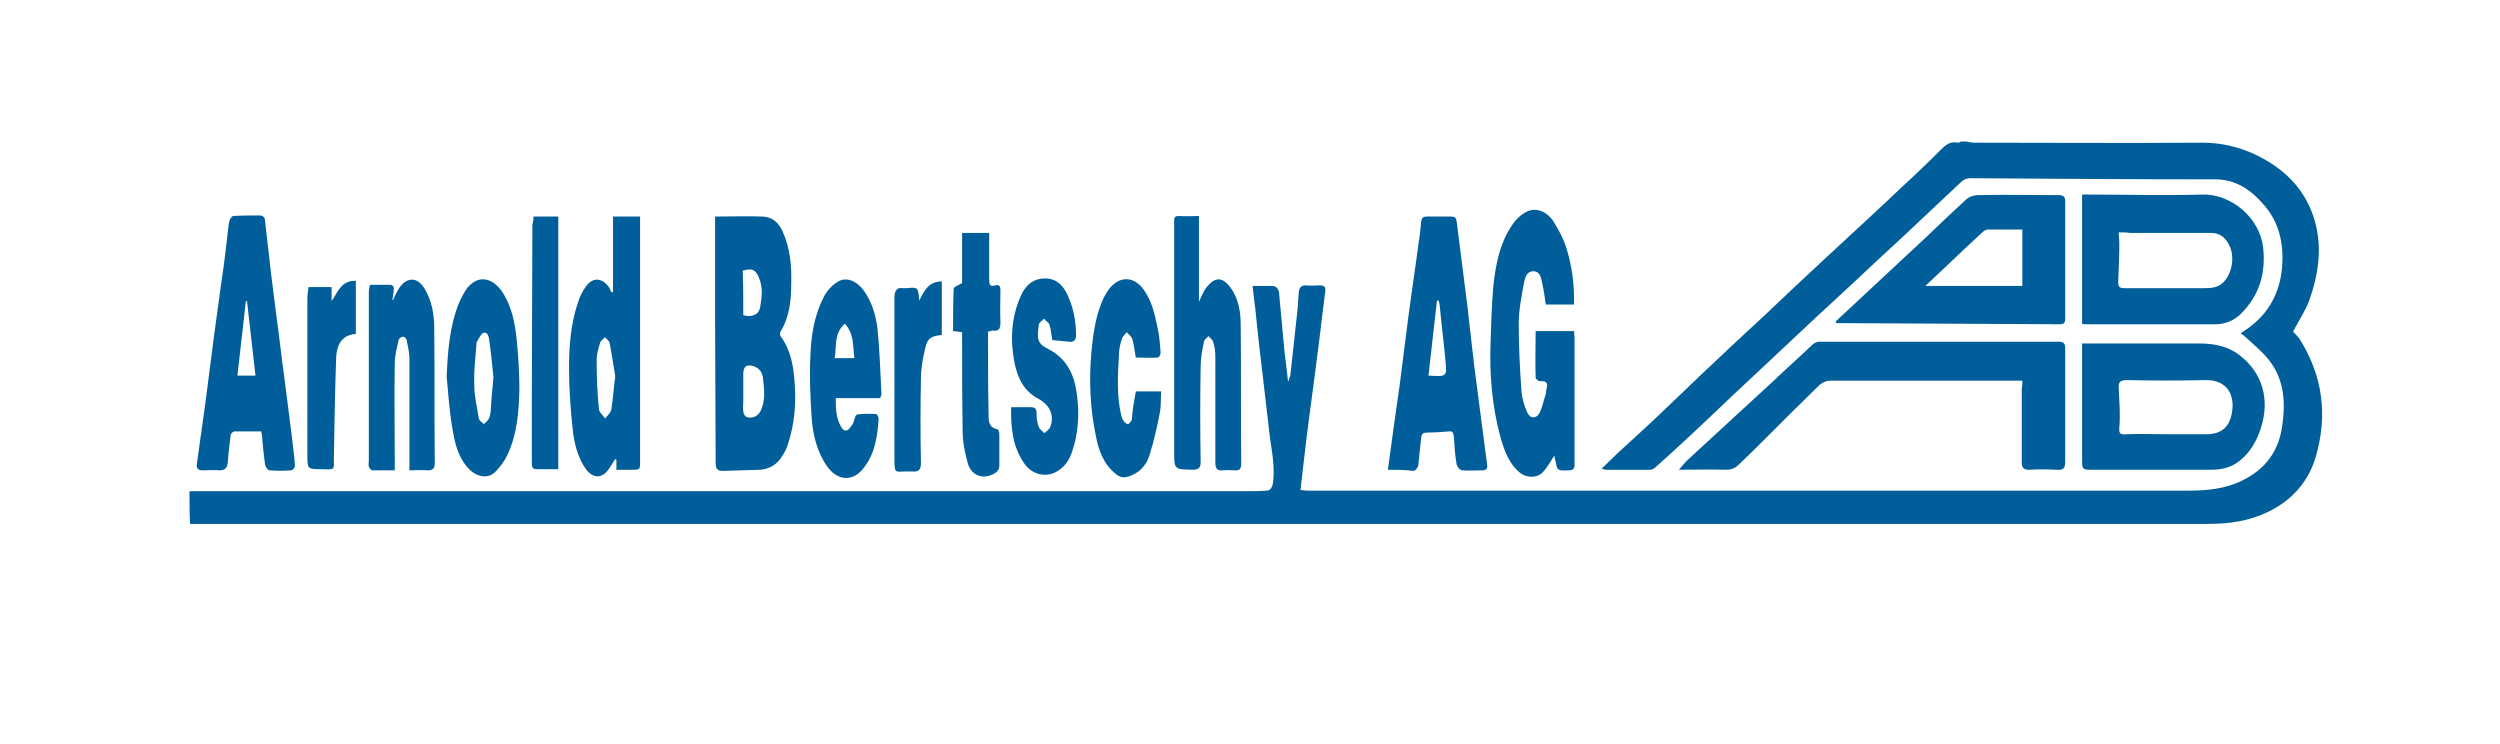 <?xml version="1.0" encoding="utf-8"?>
<!-- Generator: Adobe Illustrator 21.1.0, SVG Export Plug-In . SVG Version: 6.00 Build 0)  -->
<svg version="1.1" id="Calque_1" xmlns="http://www.w3.org/2000/svg" xmlns:xlink="http://www.w3.org/1999/xlink" x="0px" y="0px"
	 viewBox="0 0 443.3 132" style="enable-background:new 0 0 443.3 132;" xml:space="preserve">
<style type="text/css">
	.st0{fill:#005E9B;}
</style>
<g>
	<path class="st0" d="M33.6,87.1c19,0,37.9,0,56.9,0c43.4,0,86.9,0,130.3,0c1.2,0,2.5,0,3.7-0.1c0.8,0,1-0.5,1.2-1.2
		c0.4-2.7-0.1-5.4-0.5-8.1c-0.4-3.4-0.8-6.9-1.2-10.3c-0.5-4.2-1-8.4-1.4-12.6c-0.2-1.3-0.3-2.6-0.5-4.1c1.3,0,2.4,0,3.5,0
		c0.7,0,1.1,0.5,1.2,1.2c0.3,3.6,0.7,7.2,1,10.8c0.2,1.5,0.4,3.1,0.6,5c0.2-0.6,0.3-0.8,0.4-1.1c0.4-3.4,0.7-6.7,1.1-10.1
		c0.2-1.6,0.3-3.2,0.4-4.7c0.1-0.8,0.4-1.2,1.3-1.2c0.8,0.1,1.7,0,2.5,0c0.7,0,1,0.3,0.9,1.1c-0.5,3.7-0.9,7.5-1.4,11.2
		c-0.6,4.9-1.3,9.7-1.9,14.6c-0.4,3.1-0.7,6.1-1.1,9.4c0.5,0,0.9,0.1,1.4,0.1c52,0,104,0,156,0c3.3,0,6.6-0.3,9.6-1.8
		c4.1-2,6.5-5.2,7.1-9.8c0.6-4.2,0.3-8.2-2.4-11.6c-1.2-1.5-2.8-2.8-4.2-4.1c-0.2-0.2-0.5-0.4-0.8-0.6c0.7-0.5,1.4-0.9,2-1.4
		c3.5-2.8,5.2-6.6,5.4-11c0.2-3.9-0.7-7.4-3.2-10.3c-2.3-2.7-5-4.6-8.7-4.6c-14.5,0-28.9-0.1-43.4-0.2c-0.8,0-1.3,0.3-1.9,0.9
		c-2.2,2.1-4.5,4.2-6.7,6.3c-2.4,2.3-4.8,4.5-7.3,6.8c-3.7,3.5-7.5,7-11.3,10.5c-3.7,3.5-7.5,7-11.2,10.5c-4,3.7-7.9,7.5-11.9,11.2
		c-1.8,1.7-3.7,3.4-5.6,5.1c-0.2,0.2-0.6,0.4-0.9,0.4c-2.6,0-5.3,0-7.9,0c-0.1,0-0.3-0.1-0.7-0.2c1-1,2-1.9,2.9-2.8
		c2.7-2.5,5.5-5,8.2-7.6c2.3-2.2,4.6-4.4,6.9-6.6c3.6-3.4,7.1-6.7,10.7-10c3.8-3.6,7.6-7.2,11.4-10.7c4.3-4,8.7-8,13-12.1
		c2.4-2.2,4.7-4.4,7-6.7c0.9-0.9,1.7-1.6,3.1-1.3c0.2,0,0.3-0.1,0.5-0.2c0.3,0,0.6,0,1,0c0.5,0.1,0.9,0.2,1.4,0.2
		c13.5,0,27,0.1,40.4,0c3.3,0,6.4,0.7,9.4,2.1c5.2,2.5,9,6.2,10.6,11.9c1.3,4.7,0.6,9.4-1,13.9c-0.7,1.9-1.9,3.7-2.9,5.6
		c0.3,0.3,0.7,0.7,1.1,1.2c4.2,6.6,5.1,13.7,2.9,21.1c-1.3,4.4-4.3,7.7-8.5,9.7c-3.3,1.6-6.9,2.1-10.5,2.1c-32.9,0-65.8,0-98.6,0
		c-86.4,0-172.9,0-259.3,0C33.6,91.1,33.6,89.1,33.6,87.1z"/>
	<path class="st0" d="M358.6,67.5c-0.8,0-1.5,0-2.1,0c-10.7,0-21.4,0-32,0c-0.6,0-1.3,0.3-1.8,0.7c-3.3,3.2-6.6,6.5-9.9,9.8
		c-1.5,1.5-3,3-4.5,4.4c-0.6,0.6-1.3,0.9-2.2,0.9c-2.7-0.1-5.3,0-8.4,0c0.6-0.7,1-1.2,1.5-1.7c5-4.6,10-9.2,15-13.8
		c2.4-2.3,4.9-4.5,7.3-6.8c0.3-0.2,0.7-0.4,1-0.4c14.2,0,28.4,0,42.6,0c0.9,0,1.1,0.4,1.1,1.1c0,6.7,0,13.5,0,20.2
		c0,1.1-0.3,1.5-1.5,1.4c-1.6-0.1-3.3-0.1-4.9,0c-1,0-1.3-0.4-1.3-1.3c0-4.4,0-8.8,0-13.2C358.6,68.5,358.6,68.1,358.6,67.5z"/>
	<path class="st0" d="M325.5,57c5.4-5,10.7-10,16.1-15c2.3-2.2,4.6-4.4,7-6.6c0.5-0.5,1.4-0.8,2.1-0.8c4.8-0.1,9.6,0,14.4,0
		c0.8,0,1.1,0.3,1.1,1.1c0,6.9,0,13.8,0,20.8c0,0.7-0.2,1-1,1c-12.8-0.1-25.5-0.1-38.3-0.2c-0.4,0-0.8,0-1.3,0
		C325.6,57.2,325.5,57.1,325.5,57z M341.4,50.7c6,0,11.6,0,17.2,0c0-3.4,0-6.7,0-10c-2.1,0-4.1,0-6.1,0c-0.4,0-0.8,0.3-1.1,0.6
		c-2.3,2.1-4.5,4.2-6.7,6.3C343.6,48.6,342.6,49.6,341.4,50.7z"/>
	<path class="st0" d="M126.8,38.4c3,0,5.7-0.1,8.5,0c1.7,0.1,2.8,1.1,3.5,2.7c1.3,2.9,1.6,6.1,1.5,9.2c0,3-0.3,5.9-1.9,8.5
		c-0.1,0.2-0.1,0.6,0,0.8c1.8,2.4,2.3,5.3,2.5,8.2c0.3,3.7,0,7.4-1.2,11c-0.2,0.7-0.5,1.3-0.9,1.9c-0.9,1.6-2.3,2.5-4.1,2.6
		c-2.2,0.1-4.4,0.1-6.6,0.2c-1.1,0-1.2-0.7-1.2-1.5c0-8.4-0.1-16.9-0.1-25.3c0-5.7,0-11.4,0-17.2C126.8,39.1,126.8,38.8,126.8,38.4z
		 M131.8,69.4c0,0.6,0,1.1,0,1.7c0,0.6-0.1,1.2,0,1.8c0,0.3,0.2,0.8,0.5,1c0.9,0.4,2,0,2.5-0.9c1-1.9,0.7-3.9,0.5-5.9
		c-0.1-0.9-0.5-1.7-1.5-2.1c-1.3-0.5-2-0.1-2,1.3C131.8,67.2,131.8,68.3,131.8,69.4z M131.8,55.9c1.6,0.4,2.8-0.1,3-1.5
		c0.3-1.7,0.5-3.4-0.2-5.1c-0.6-1.5-1.2-1.8-2.9-1.3C131.8,50.6,131.8,53.2,131.8,55.9z"/>
	<path class="st0" d="M369.2,57.4c0-7.7,0-15.2,0-22.9c0.5,0,0.9,0,1.3,0c6.6,0,13.3,0.2,19.9,0c5.2-0.2,10.3,4.1,10.9,9.4
		c0.5,4.6-0.7,8.5-3.9,11.7c-1.2,1.2-2.8,1.9-4.5,1.9c-7.7,0-15.4,0-23.2,0C369.6,57.5,369.4,57.5,369.2,57.4z M375.7,41.2
		c0,0.8,0.1,1.3,0.1,1.9c0,2.3-0.1,4.6-0.2,6.9c0,0.8,0.2,1.1,1.1,1.1c4.7,0,9.5,0,14.2,0c1.3,0,2.5-0.1,3.5-1.2
		c1.5-1.7,1.9-4.6,0.8-6.6c-0.7-1.3-1.7-2-3.2-2c-4.8,0-9.5,0-14.3,0C377.1,41.2,376.4,41.2,375.7,41.2z"/>
	<path class="st0" d="M369.2,60.9c0.9,0,1.6,0,2.4,0c6.1,0,12.2,0,18.2,0c2.6,0,5.1,0.4,7.2,2c4.3,3.2,5.5,8.1,3.9,13
		c-0.8,2.5-2.1,4.7-4.3,6.2c-1.4,0.9-2.9,1.2-4.5,1.2c-7.2,0-14.4,0-21.6,0c-0.8,0-1.3-0.1-1.3-1.1
		C369.2,75.3,369.2,68.2,369.2,60.9z M384.2,77c2.3,0,4.6,0,7,0c2.5,0,4-1.1,4.5-3.5c0.7-3.1-0.5-6.2-4.7-6.1
		c-4.6,0.1-9.3,0.1-13.9,0c-1.2,0-1.5,0.4-1.4,1.5c0.1,2.3,0.3,4.6,0.1,6.9c-0.1,1.1,0.2,1.3,1.2,1.2C379.3,76.9,381.8,77,384.2,77z
		"/>
	<path class="st0" d="M279.1,54c-1.7,0-3.3,0-5,0c-0.2-1.2-0.3-2.4-0.6-3.6c-0.2-0.9-0.3-2.3-1.6-2.3c-1.3,0-1.5,1.3-1.7,2.2
		c-0.4,2.3-0.9,4.7-0.9,7.1c0,4,0.2,8.1,0.5,12.1c0.1,1.2,0.5,2.5,1,3.6c0.5,1.2,1.6,1.2,2.2,0.1c0.5-1,0.7-2.2,1.1-3.3
		c0.1-0.3,0-0.6,0.1-0.8c0.3-1,0.2-1.6-1.1-1.5c-0.3,0-0.8-0.4-0.8-0.6c-0.1-2.7,0-5.5,0-8.3c2.4,0,4.6,0,6.8,0
		c0,0.4,0.1,0.8,0.1,1.2c0,7.4,0,14.7,0,22.1c0,0.7,0.1,1.4-1,1.4c-1.9,0.1-2.1,0-2.3-1.3c-0.1-0.5-0.2-0.9-0.3-1.3
		c-0.6,0.9-1.1,1.9-1.9,2.8c-1,1.2-2.9,1.2-4.1,0.3c-2.1-1.7-2.9-4.1-3.6-6.6c-1.4-5.3-1.9-10.8-1.7-16.3c0.1-3.4,0.2-6.9,0.5-10.3
		c0.4-3.7,1.1-7.4,3.2-10.6c0.7-1.1,1.7-2.1,2.8-2.6c1.7-0.8,3.7,0.1,4.8,2c0.8,1.3,1.6,2.8,2.1,4.3C278.7,47,279.2,50.3,279.1,54z"
		/>
	<path class="st0" d="M46.3,76.5c-1.6,0-3.1,0-4.7,0c-0.3,0-0.7,0.4-0.7,0.7c-0.2,1.6-0.4,3.2-0.5,4.7c-0.1,1-0.4,1.5-1.5,1.5
		c-1-0.1-2,0-3,0c-0.8,0-1.1-0.4-1-1.1c0.5-3.8,1.1-7.6,1.6-11.5c0.5-3.9,1-7.7,1.5-11.6c0.5-3.4,0.9-6.8,1.4-10.2
		c0.4-2.6,0.7-5.3,1-7.9c0.1-0.7,0.1-1.3,0.3-2c0.1-0.3,0.4-0.7,0.6-0.8c1.6-0.1,3.2-0.1,4.7-0.1c0.7,0,1,0.4,1,1
		c0.3,2.9,0.7,5.8,1,8.8c0.3,2.6,0.7,5.3,1,7.9c0.5,3.6,0.9,7.3,1.4,10.9c0.4,3.4,0.9,6.8,1.3,10.2c0.2,1.9,0.5,3.7,0.6,5.6
		c0,0.3-0.4,0.8-0.7,0.8c-1.3,0.1-2.6,0.1-3.8,0c-0.3,0-0.7-0.6-0.8-1c-0.2-1.6-0.4-3.2-0.5-4.7C46.5,77.2,46.4,76.9,46.3,76.5z
		 M43.8,53.4c-0.1,0-0.2,0-0.2,0c-0.5,4.4-1,8.8-1.5,13.2c1,0,2,0,3.2,0C44.8,62.1,44.3,57.8,43.8,53.4z"/>
	<path class="st0" d="M246.1,83.3c0.7-5.3,1.4-10.2,2.1-15.1c0.5-3.9,1-7.9,1.5-11.8c0.6-4.6,1.3-9.1,1.9-13.7
		c0.2-1.1,0.3-2.3,0.4-3.4c0.1-0.6,0.3-0.9,1-0.9c1.4,0,2.9,0,4.3,0c0.7,0,0.9,0.2,1,0.9c0.6,5,1.3,10,1.9,15
		c0.4,3.5,0.8,7,1.2,10.5c0.6,4.6,1.2,9.2,1.8,13.8c0.2,1.3,0.3,2.5,0.5,3.8c0.1,0.6-0.1,1-0.8,1c-1.2,0-2.4,0.1-3.6,0
		c-0.4,0-0.9-0.6-1-1c-0.3-1.6-0.4-3.3-0.5-5c-0.1-0.6-0.2-1-0.9-0.9c-1.3,0.1-2.5,0.2-3.8,0.2c-0.7,0-1,0.2-1.1,0.9
		c-0.2,1.6-0.3,3.2-0.5,4.9c-0.1,0.4-0.5,1-0.9,1C249.2,83.3,247.7,83.3,246.1,83.3z M255.1,53.3c-0.1,0-0.2,0-0.3,0
		c-0.5,4.4-1,8.9-1.5,13.3c3.3,0.2,3.3,0.2,3-2.7c0,0,0-0.1,0-0.1c-0.3-3.2-0.7-6.3-1-9.5C255.3,54,255.2,53.7,255.1,53.3z"/>
	<path class="st0" d="M108.7,51.8c0-4.4,0-8.9,0-13.4c1.6,0,3.1,0,4.8,0c0,0.5,0,1,0,1.6c0,13.9,0,27.9,0,41.8c0,1.5,0,1.5-1.5,1.5
		c-0.9,0-1.7,0-2.7,0c0-0.7,0-1.3,0-1.8c-0.1,0-0.2-0.1-0.2-0.1c-0.4,0.6-0.7,1.1-1.1,1.7c-1.2,1.8-2.8,1.8-4.1,0.1
		c-1.4-2-2-4.3-2.3-6.6c-0.4-3.7-0.7-7.5-0.7-11.2c0-4,0.3-8,1.6-11.8c0.3-1,0.8-2,1.4-2.8c1.1-1.6,2.7-1.6,3.9-0.1
		c0.3,0.3,0.4,0.7,0.6,1.1C108.6,51.8,108.7,51.8,108.7,51.8z M109.1,66.7c-0.3-1.7-0.6-3.8-1-5.9c-0.1-0.4-0.5-0.6-0.8-1
		c-0.3,0.3-0.8,0.6-0.9,1c-0.3,1-0.6,2-0.6,3c0,2.9,0.1,5.8,0.4,8.7c0,0.6,0.7,1.1,1.1,1.7c0.4-0.5,1-1,1.1-1.6
		C108.7,70.8,108.8,68.9,109.1,66.7z"/>
	<path class="st0" d="M212.6,38.3c0,5.1,0,10.1,0,15.2c0.5-1,0.8-1.9,1.3-2.5c1.5-1.9,2.8-2,4.3,0c1.4,1.9,1.8,4.3,1.8,6.6
		c0.1,8.2,0,16.4,0.1,24.6c0,0.9-0.3,1.3-1.2,1.2c-0.7,0-1.4-0.1-2,0c-1.1,0.1-1.4-0.3-1.4-1.4c0-6.3,0-12.6,0-18.8
		c0-0.9-0.1-1.7-0.4-2.6c-0.1-0.4-0.5-0.6-0.8-1c-0.3,0.3-0.7,0.6-0.8,0.9c-0.3,1.5-0.6,3-0.6,4.4c-0.1,5.7-0.1,11.4,0,17
		c0,1-0.3,1.4-1.4,1.4c-3.3-0.1-3.3,0-3.3-3.3c0-12.8,0-25.6,0-38.4c0-0.8,0-1.7,0-2.5c0-0.6,0.2-0.8,0.8-0.8
		C210.2,38.4,211.3,38.3,212.6,38.3z"/>
	<path class="st0" d="M69.7,53.2c0.3-0.7,0.6-1.3,1-2c1.3-2,3.2-2.3,4.6,0c1.3,2.2,1.7,4.6,1.7,7c0.1,8,0,15.9,0.1,23.9
		c0,0.9-0.3,1.3-1.2,1.3c-1.1-0.1-2.1,0-3.3,0c0-0.5,0-0.9,0-1.2c0-6.2,0-12.5,0-18.7c0-1.1-0.3-2.1-0.5-3.2c0-0.2-0.4-0.6-0.6-0.6
		c-0.3,0-0.7,0.3-0.8,0.5c-0.3,1.4-0.7,2.8-0.7,4.2c-0.1,5.8,0,11.7,0,17.5c0,0.4,0,0.9,0,1.5c-1.4,0-2.7,0-4,0
		c-0.2,0-0.5-0.4-0.6-0.7c-0.1-0.3,0-0.7,0-1.1c0-9.9,0-19.8,0-29.8c0-0.4,0.1-0.8,0.2-1.3c1.1,0,2.2,0,3.4,0c0.8,0,0.9,0.4,0.8,1.1
		c-0.1,0.5-0.1,1-0.2,1.5C69.5,53.2,69.6,53.2,69.7,53.2z"/>
	<path class="st0" d="M156.1,70.6c-2.7,0-5.2,0-7.9,0c0,1.7,0,3.4,0.9,5c0.5,1,1.2,1,1.8,0c0.1-0.1,0.2-0.3,0.3-0.4
		c0.3-0.6,0.4-1.6,0.8-1.7c1.1-0.2,2.2-0.1,3.3-0.1c0.2,0,0.5,0.5,0.5,0.8c-0.2,3.3-0.7,6.6-3,9.2c-1.9,2.1-4.5,1.7-6.2-0.8
		c-1.8-2.6-2.5-5.7-2.7-8.8c-0.2-3.5-0.4-7.1-0.2-10.6c0.1-3.7,0.7-7.3,2.4-10.6c0.5-1,1.4-2,2.4-2.6c1.5-1,3.3-0.2,4.5,1.3
		c1.6,2.1,2.3,4.6,2.6,7c0.4,3.9,0.5,7.8,0.7,11.7C156.2,70.2,156.1,70.4,156.1,70.6z M151.5,63.5c-0.3-2.1,0-4.3-1.7-6.1
		c-2,1.8-1.4,4-1.8,6.1C149.2,63.5,150.3,63.5,151.5,63.5z"/>
	<path class="st0" d="M79.2,66.8c0.2-4.5,0.5-8.9,2.2-13.1c0.4-0.9,0.9-1.9,1.5-2.7c2.2-2.6,4.9-1.5,6.5,1.3c1.4,2.4,1.9,5,2.2,7.7
		c0.3,3,0.5,6,0.5,9.1C92,73,91.7,77,90,80.6c-0.5,1.1-1.3,2.2-2.2,3.1c-1.2,1.2-3.1,0.9-4.4-0.3c-2-1.9-2.7-4.5-3.1-7
		C79.7,73.2,79.5,70,79.2,66.8z M87.5,66.9c-0.2-2-0.4-4.1-0.7-6.2c-0.1-0.6-0.1-1.8-1-1.7c-0.5,0.1-0.9,1.1-1.3,1.7
		c0,0.1,0,0.2,0,0.2c-0.2,2.5-0.5,4.9-0.4,7.4c0,2,0.5,3.9,0.8,5.9c0.1,0.4,0.6,0.7,0.9,1c0.3-0.3,0.7-0.6,0.9-1
		c0.2-0.3,0.2-0.8,0.3-1.1C87.1,71,87.3,69,87.5,66.9z"/>
	<path class="st0" d="M179.3,72.2c1.3,0,2.3,0,3.4,0c0.8,0,1.1,0.2,1.1,1.1c0,0.8,0.1,1.7,0.4,2.4c0.1,0.4,0.6,0.7,1,1.1
		c0.3-0.3,0.8-0.6,1-1c0.8-2,0.1-3.9-2.1-5.1c-2.6-1.4-3.6-3.6-4.2-6.3c-0.8-4.1-0.6-8.1,1.1-11.9c0.7-1.6,1.8-2.9,3.8-3.1
		c2.1-0.2,3.4,0.8,4.3,2.5c1.2,2.4,1.7,4.9,1.7,7.6c0,0.8-0.4,1.2-1.2,1.1c-1-0.1-2-0.2-3-0.3c-0.2-0.9-0.2-1.8-0.5-2.7
		c-0.1-0.4-0.7-0.7-1-1.1c-0.3,0.4-0.9,0.7-0.9,1.1c-0.3,2.3-0.4,3.3,1.7,4.3c3.5,1.8,4.7,4.9,5.1,8.4c0.4,3.3,0.2,6.6-0.9,9.8
		c-0.5,1.5-1.3,2.7-2.7,3.5c-2,1.2-4.6,0.5-5.9-1.6C179.6,79.2,179.2,75.8,179.3,72.2z"/>
	<path class="st0" d="M201.4,69.4c1.4,0,2.8,0,4.5,0c-0.1,1.2,0,2.4-0.2,3.6c-0.5,2.6-1.1,5.3-1.9,7.8c-0.6,1.8-1.8,3.1-3.7,3.7
		c-0.9,0.3-1.6,0.1-2.3-0.5c-2.2-1.8-3-4.2-3.5-6.8c-1-4.8-1.2-9.6-0.8-14.5c0.3-3.2,0.7-6.3,1.9-9.2c0.3-0.8,0.8-1.6,1.3-2.3
		c1.9-2.4,4.5-2.2,6.2,0.3c1.4,2,1.9,4.4,2.4,6.8c0.3,1.4,0.4,2.8,0.5,4.3c0,0.3-0.3,0.8-0.5,0.8c-1.3,0.1-2.6,0-3.9,0
		c-0.2-1.1-0.3-2.2-0.6-3.2c-0.1-0.5-0.7-0.9-1-1.3c-0.3,0.4-0.8,0.8-0.9,1.3c-0.3,0.9-0.5,1.9-0.5,2.9c-0.2,3.5-0.4,7,0.4,10.5
		c0.1,0.3,0.2,0.7,0.4,1c0.2,0.3,0.6,0.6,0.8,0.6c0.2,0,0.6-0.5,0.7-0.8C200.8,72.7,201.1,71.1,201.4,69.4z"/>
	<path class="st0" d="M175.2,58.8c0,0.6,0,1.3,0,1.9c0,4.3,0,8.6,0.1,12.8c0,1.1,0,2.3,1.5,2.6c0.2,0,0.4,0.5,0.4,0.8
		c0,1.9,0,3.8,0,5.8c0,0.3-0.2,0.8-0.5,1c-2,1.5-4.5,0.8-5.1-1.6c-0.5-1.8-0.9-3.7-0.9-5.6c-0.1-5.4-0.1-10.9-0.1-16.3
		c0-0.4,0-0.8,0-1.3c-0.5-0.1-1-0.1-1.6-0.2c0-2.5,0-5,0.1-7.5c0-0.3,0.8-0.6,1.5-1c0-2.7,0-5.7,0-8.9c1.6,0,3.1,0,4.8,0
		c0,1.1,0,2.2,0,3.3c0,1.7,0,3.4,0,5c0,0.8,0.1,1.3,1.1,1c0.7-0.2,0.9,0.2,0.9,0.8c0,1.9-0.1,3.8,0,5.8c0,1.1-0.3,1.6-1.4,1.4
		C175.6,58.7,175.4,58.8,175.2,58.8z"/>
	<path class="st0" d="M94.6,38.4c1.6,0,2.9,0,4.4,0c0,14.9,0,29.8,0,44.8c-1.4,0-2.6,0-3.9,0c-0.8,0-0.8-0.6-0.8-1.2
		c0-3.7,0-7.4,0-11.2c0-10.3,0.1-20.6,0.1-30.9C94.5,39.4,94.6,39,94.6,38.4z"/>
	<path class="st0" d="M163,53.3c0.9-1.8,1.7-3.4,4-3.4c0,3.2,0,6.3,0,9.5c-2,0.2-2.6,0.6-3,2.6c-0.4,1.7-0.7,3.4-0.7,5.2
		c-0.1,5-0.1,9.9,0,14.9c0,1.2-0.4,1.6-1.5,1.5c-0.4,0-0.8,0-1.2,0c-1.8,0-2,0.5-2-2.1c0-9.3,0-18.7,0-28c0-0.3,0-0.6,0-1
		c0.1-0.9,0.4-1.6,1.5-1.4c0.2,0,0.4,0,0.6,0C162.8,50.9,162.8,50.9,163,53.3z"/>
	<path class="st0" d="M63.1,59.2c-2.2,0.2-3.4,1.5-3.5,4.4c-0.2,5.8-0.3,11.6-0.4,17.5c0,2.2,0.3,2.2-2.1,2.1c-2.6,0-2.6,0-2.6-2.6
		c0-9.2,0-18.4,0-27.6c0-0.7,0.1-1.3,0.2-2.1c1.4,0,2.7,0,4.1,0c0,0.9,0,1.7,0,2.5c1.1-1.6,1.7-3.7,4.3-3.6
		C63.1,53,63.1,56,63.1,59.2z"/>
</g>
</svg>
